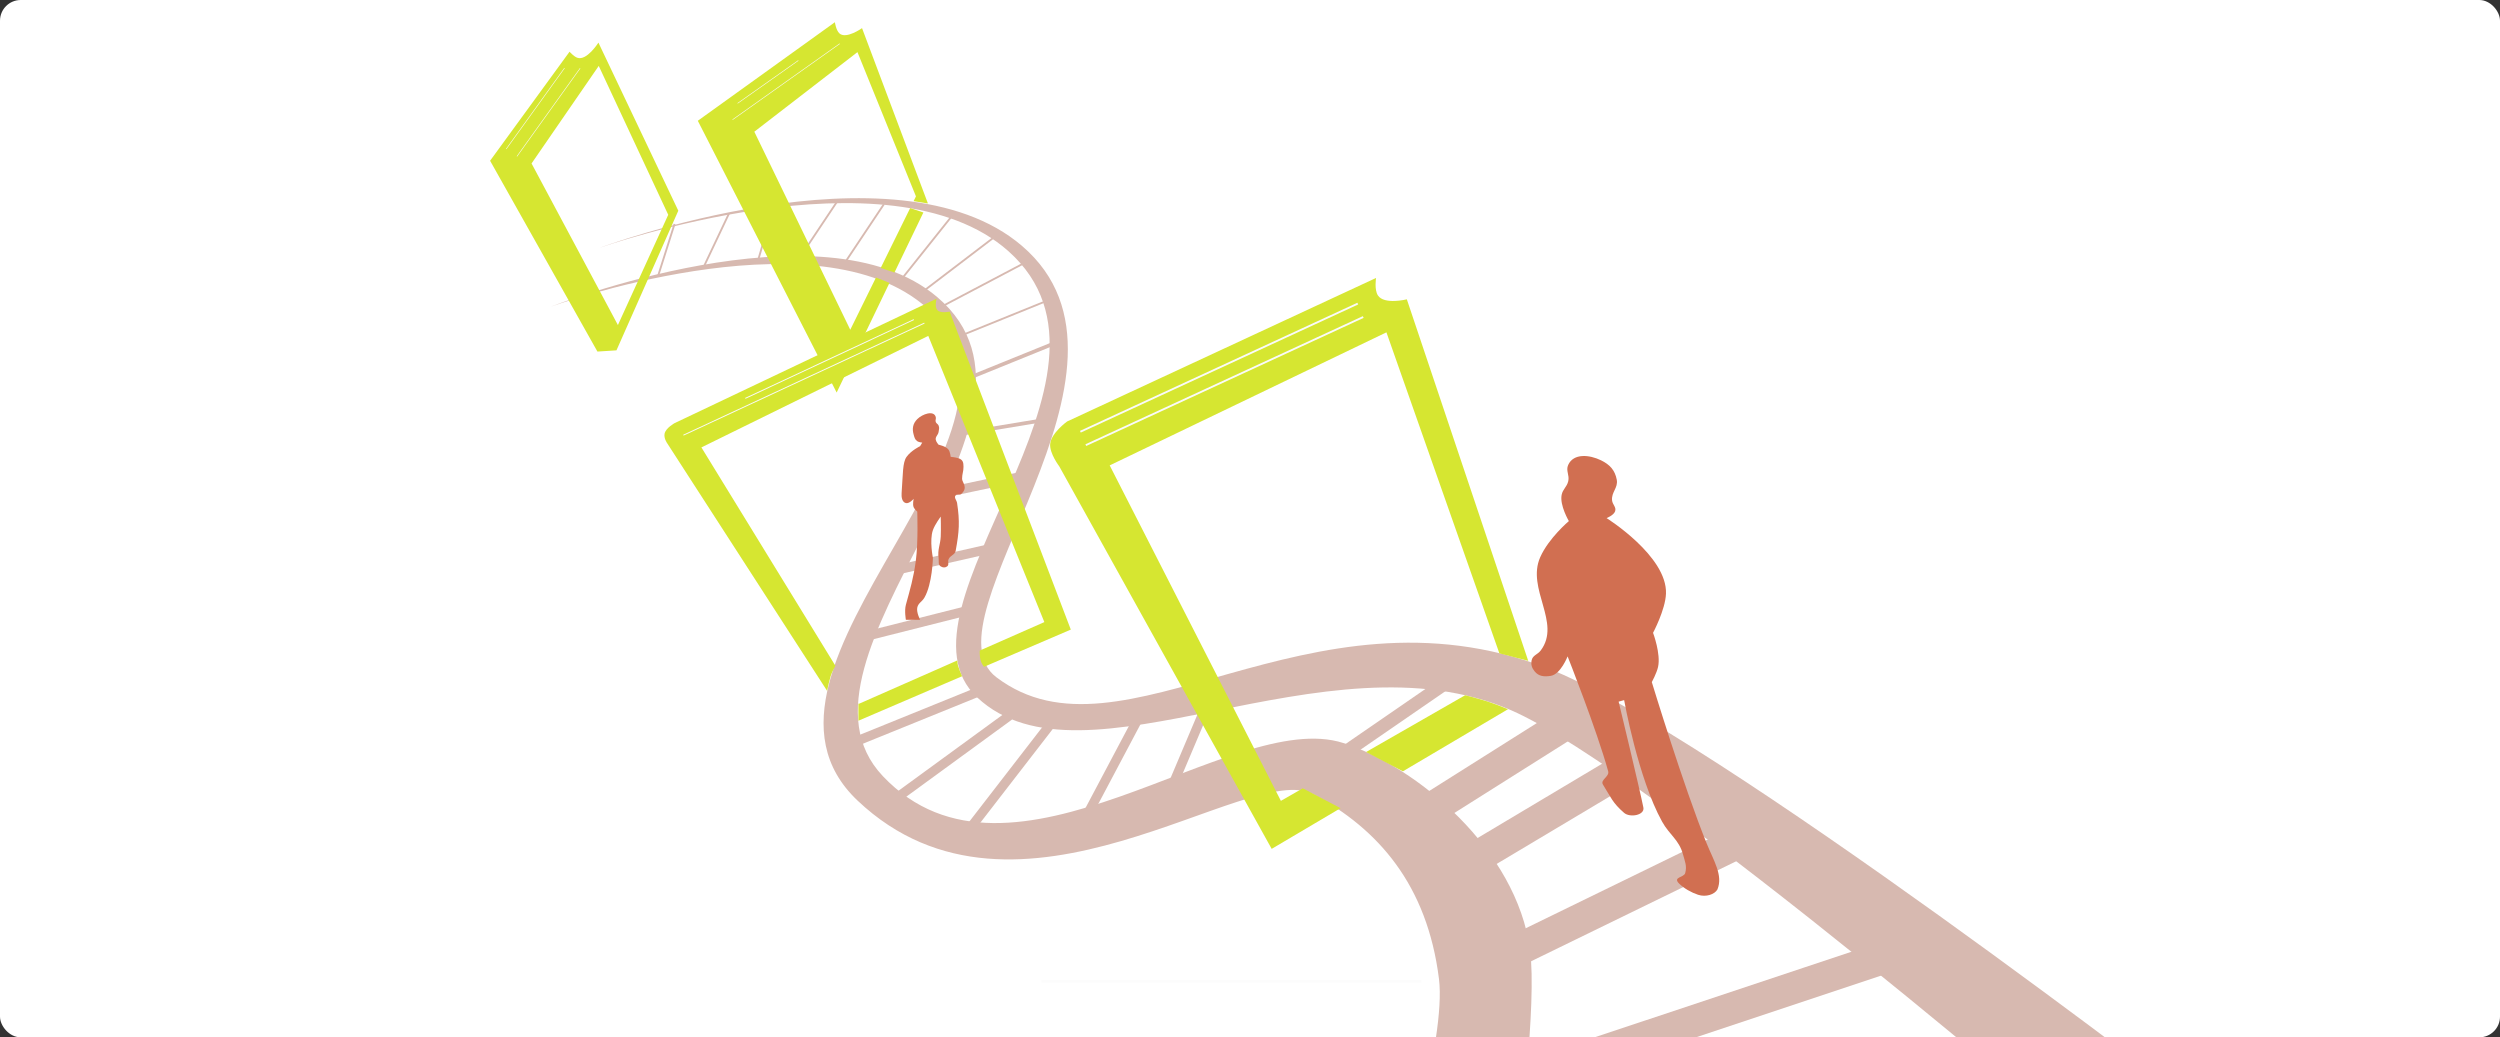 <?xml version="1.0" encoding="UTF-8"?> <svg xmlns="http://www.w3.org/2000/svg" width="723" height="300" viewBox="0 0 723 300" fill="none"><rect x="0" y="0" width="723" height="300" fill="#333333" stroke="none"/> <g clip-path="url(#clip0_22759_11236)"> <rect width="723" height="300" rx="6" fill="white"></rect> <line x1="411.055" y1="283.795" x2="301.216" y2="283.795" stroke="#FAFAFA" stroke-opacity="0.5" stroke-width="0.75"></line> <path d="M266.523 87.751C233.813 61.562 159.23 88.715 159.23 88.715C159.23 88.715 237.754 57.64 271.049 85.916C312.553 121.161 222.867 190.171 255.316 224.452C292.435 263.668 356.02 204.426 388.484 214.878C409.704 221.71 438.601 245.65 442.482 274.684C444.568 290.297 439.21 331.189 439.21 331.189L404.289 345.35C404.289 345.35 418.375 300.847 416.151 283.102C412.739 255.871 398.58 239.775 379.807 229.692C361.034 219.609 294.298 275.287 248.028 231.55C206.882 192.656 310.721 123.139 266.523 87.751Z" fill="#D7B9B0"></path> <path d="M291.654 72.662C257.182 41.929 173.402 71.669 173.402 71.669C173.402 71.669 258.904 39.756 295.534 71.088C337.04 106.591 266.001 179.068 288.149 195.859C324.573 223.473 377.886 166.461 447.47 193.212C494.373 211.244 639.014 322.917 639.014 322.917L607.973 335.505C607.973 335.505 477.443 222.947 436.967 205.378C383.188 182.035 313.528 230.588 282.613 201.707C255.073 175.978 331.856 108.504 291.654 72.662Z" fill="#D7B9B0"></path> <path d="M426.518 280.783L504.477 242.768" stroke="#D7B9B0" stroke-width="9.262"></path> <path d="M436.523 313.085L549.876 275.315" stroke="#D7B9B0" stroke-width="9.262"></path> <path d="M417.699 253.484L476.817 218.215" stroke="#D7B9B0" stroke-width="9.262"></path> <path d="M405.199 239.351L451.968 209.843" stroke="#D7B9B0" stroke-width="9.262"></path> <path d="M339.562 226.058L349.365 202.88" stroke="#D7B9B0" stroke-width="2.724"></path> <path d="M312.733 238.82L330.007 206.212" stroke="#D7B9B0" stroke-width="2.724"></path> <path d="M279.375 241.052L304.812 208.146" stroke="#D7B9B0" stroke-width="2.724"></path> <path d="M257.039 232.412L291.906 206.977" stroke="#D7B9B0" stroke-width="2.724"></path> <path d="M246.531 214.839L286.949 198.448" stroke="#D7B9B0" stroke-width="2.724"></path> <path d="M383.272 221.509L424.475 193.129" stroke="#D7B9B0" stroke-width="3.814"></path> <path d="M245.803 185.175L281.664 176.116" stroke="#D7B9B0" stroke-width="2.724"></path> <path d="M257.309 165.283L289.023 158.069" stroke="#D7B9B0" stroke-width="2.724"></path> <path d="M268.086 143.593L297.213 137.429" stroke="#D7B9B0" stroke-width="2.724"></path> <path d="M467.568 138.73C467.042 135.96 465.553 134.36 463.02 133.122C459.655 131.478 455.068 131.043 453.523 134.454C452.763 136.131 453.958 137.376 453.536 139.168C453.142 140.838 451.959 141.442 451.625 143.126C451.027 146.135 453.713 150.699 453.713 150.699C453.713 150.699 447.89 155.603 445.438 161.129C441.366 170.304 451.605 180.076 445.585 188.108C444.671 189.327 443.236 189.485 442.946 190.98C442.7 192.248 443.014 193.164 443.825 194.169C445.008 195.634 446.611 195.757 448.47 195.461C451.345 195.003 453.35 189.827 453.35 189.827C453.35 189.827 461.785 211.089 465.082 223.047C465.511 224.604 462.712 225.528 463.57 226.895C465.864 230.551 466.304 232.145 469.685 235.074C471.393 236.553 475.709 235.751 475.265 233.535C474.125 227.845 468.109 202.913 468.109 202.913L469.703 202.474C469.703 202.474 473.712 225.04 480.679 237.618C482.808 241.46 485.586 242.859 486.725 247.102C487.276 249.153 487.924 250.456 487.357 252.503C486.99 253.823 483.626 253.602 485.624 255.554C487.072 256.967 489.159 258.131 491.08 258.767C493.379 259.529 495.876 258.666 496.683 257.222C498.361 253.158 495.593 248.923 493.57 243.928C486.852 227.338 477.703 197.266 477.703 197.266C477.703 197.266 479.098 194.705 479.504 192.909C480.364 189.1 478.062 183.014 478.062 183.014C478.062 183.014 481.627 176.343 481.802 171.689C482.211 160.842 464.625 149.835 464.625 149.835C464.625 149.835 466.687 149.033 467.086 147.87C467.505 146.648 466.332 145.967 466.207 144.681C465.976 142.308 468.012 141.072 467.568 138.73Z" fill="#D16F51"></path> <path d="M277.336 125.536L302.391 121.399" stroke="#D7B9B0" stroke-width="1.09"></path> <path d="M264.242 125.74C263.734 123.999 263.986 122.493 265.27 121.213C266.76 119.729 270.064 118.567 270.62 120.596C270.769 121.138 270.426 121.508 270.62 122.036C270.798 122.519 271.245 122.59 271.443 123.065C271.722 123.732 271.552 124.202 271.443 124.917C271.301 125.846 270.461 126.253 270.62 127.18C270.73 127.819 271.443 128.62 271.443 128.62C271.443 128.62 273.6 129.032 274.324 130.061C274.807 130.747 274.941 132.118 274.941 132.118C274.941 132.118 276.368 132.244 277.204 132.53C278.442 132.953 278.645 133.691 278.645 134.999C278.645 136.439 278.233 137.015 278.233 138.497C278.233 139.526 280.085 140.966 278.027 142.818C277.535 143.261 276.815 142.728 276.381 143.229C275.793 143.909 276.659 144.604 276.793 145.493C277.598 150.818 277.41 153.723 276.381 159.279C276.153 160.513 274.804 160.588 274.324 161.748C274.01 162.505 274.572 163.319 273.912 163.805C273.33 164.235 272.681 164.177 272.06 163.805C271.208 163.294 271.587 162.32 271.443 161.336C271.092 158.939 271.944 157.583 272.06 155.163C272.168 152.916 272.06 149.402 272.06 149.402C272.06 149.402 270.381 151.647 269.797 153.312C268.76 156.269 269.797 161.336 269.797 161.336C269.797 161.336 269.642 168.881 267.328 172.859C266.633 174.054 265.542 174.384 265.27 175.739C264.994 177.115 266.093 179.237 266.093 179.237H261.978C261.978 179.237 261.513 176.622 261.978 174.916C263.213 170.39 264.196 167.144 264.859 162.159C265.59 156.661 265.27 147.962 265.27 147.962C265.27 147.962 264.5 147.299 264.242 146.727C263.845 145.848 264.242 144.258 264.242 144.258C264.242 144.258 262.954 145.74 261.978 145.493C260.863 145.21 260.659 143.759 260.744 142.612C261.155 137.057 260.999 133.764 262.184 132.118C263.527 130.253 266.093 129.032 266.093 129.032L266.711 128.003C266.711 128.003 265.753 127.922 265.27 127.592C264.588 127.124 264.473 126.534 264.242 125.74Z" fill="#D16F51"></path> <path d="M278.551 109.981L306.358 98.704" stroke="#D7B9B0" stroke-width="1.09"></path> <path d="M278.172 96.957L304.686 86.205" stroke="#D7B9B0" stroke-width="0.545"></path> <path fill-rule="evenodd" clip-rule="evenodd" d="M397.952 80.389C397.952 80.389 397.408 83.78 398.495 85.44C400.3 88.198 406.858 86.566 406.858 86.566L441.964 191.122L433.617 188.945L400.954 96.113L320.924 134.592L370.434 231.61L376.768 227.978L387.684 233.723L367.767 245.494L306.335 134.862C306.335 134.862 303.478 131.11 303.713 128.395C303.988 125.229 308.606 121.892 308.606 121.892L397.952 80.389ZM423.726 201.056L395.065 217.488L405.716 223.067L436.111 205.104C434.366 204.387 432.352 203.598 430.659 203.033C428.636 202.359 425.905 201.617 423.726 201.056Z" fill="#D6E631"></path> <path d="M314.015 128.736L394.246 91.681" stroke="#FAFAFA" stroke-width="0.545"></path> <path d="M312.441 124.857L392.672 87.802" stroke="#FAFAFA" stroke-width="0.545"></path> <path d="M271.264 89.22L296.082 76.143" stroke="#D7B9B0" stroke-width="0.545"></path> <path d="M266.129 84.9L288.272 68.013" stroke="#D7B9B0" stroke-width="0.545"></path> <path d="M259.439 82.342L275.412 62.31" stroke="#D7B9B0" stroke-width="0.545"></path> <path d="M243.927 76.585L255.636 59.036" stroke="#D7B9B0" stroke-width="0.545"></path> <path d="M230.189 76.132L241.897 58.582" stroke="#D7B9B0" stroke-width="0.545"></path> <path d="M219.108 75.731L223.825 59.51" stroke="#D7B9B0" stroke-width="0.545"></path> <path d="M203.306 77.617L210.811 61.772" stroke="#D7B9B0" stroke-width="0.545"></path> <path d="M190.292 79.886L195.08 64.766" stroke="#D7B9B0" stroke-width="0.545"></path> <path fill-rule="evenodd" clip-rule="evenodd" d="M164.717 14.953C164.717 14.953 165.898 16.313 166.928 16.692C169.689 17.709 173.063 12.322 173.063 12.322L196.166 60.936L178.281 101.322L172.775 101.672L141.736 46.487L164.717 14.953ZM153.724 47.274L173.157 19.061L193.253 62.118L178.697 94L153.724 47.274Z" fill="#D6E631"></path> <path fill-rule="evenodd" clip-rule="evenodd" d="M270.864 86.371C270.864 86.371 270.219 88.705 271.074 89.674C272.001 90.727 274.639 90.111 274.639 90.111L309.676 182.08L284.575 192.848C284.24 192.416 283.958 191.966 283.771 191.513C283.377 190.555 283.293 189.306 283.337 188.145L302.025 179.911L268.457 97.136L202.846 129.391L241.591 192.528C240.994 193.64 240.47 194.744 240.209 195.608C239.864 196.752 239.518 198.234 239.198 199.79L192.922 128.144C192.922 128.144 191.933 126.763 192.197 125.426C192.524 123.773 195.098 122.367 195.098 122.367L270.864 86.371ZM248.248 208.433L278.232 195.57C277.75 194.465 277.291 193.32 277.052 192.473C276.94 192.077 276.887 191.552 276.871 190.994L248.359 203.557L248.248 203.376V208.433Z" fill="#D6E631"></path> <path fill-rule="evenodd" clip-rule="evenodd" d="M241.452 6.425C241.452 6.425 241.759 8.737 242.763 9.658C244.695 11.43 249.3 8.137 249.3 8.137L268.331 58.779L268.298 58.846L264.212 58.165L264.891 56.787L247.976 15.076L218.151 38.089L245.896 95.364L253.333 80.26L257.232 81.82L241.961 113.525L201.805 34.928L241.452 6.425ZM263.222 60.176L254.694 77.495L258.677 78.822L267.044 61.45L263.222 60.176Z" fill="#D6E631"></path> <path d="M197.645 125.849L267.338 93.445" stroke="#FAFAFA" stroke-width="0.272"></path> <path d="M215.541 115.204L264.286 92.425" stroke="#FAFAFA" stroke-width="0.272"></path> <path d="M149.501 45.221L167.781 19.735" stroke="#FAFAFA" stroke-width="0.163"></path> <path d="M146.391 43.095L163.255 19.689" stroke="#FAFAFA" stroke-width="0.163"></path> <path d="M211.844 34.622L242.84 12.639" stroke="#FAFAFA" stroke-width="0.163"></path> <path d="M213.312 29.882L230.877 17.488" stroke="#FAFAFA" stroke-width="0.163"></path> </g> <defs> <clipPath id="clip0_22759_11236"> <rect width="723" height="300" rx="6" fill="white"></rect> </clipPath> </defs> </svg> 